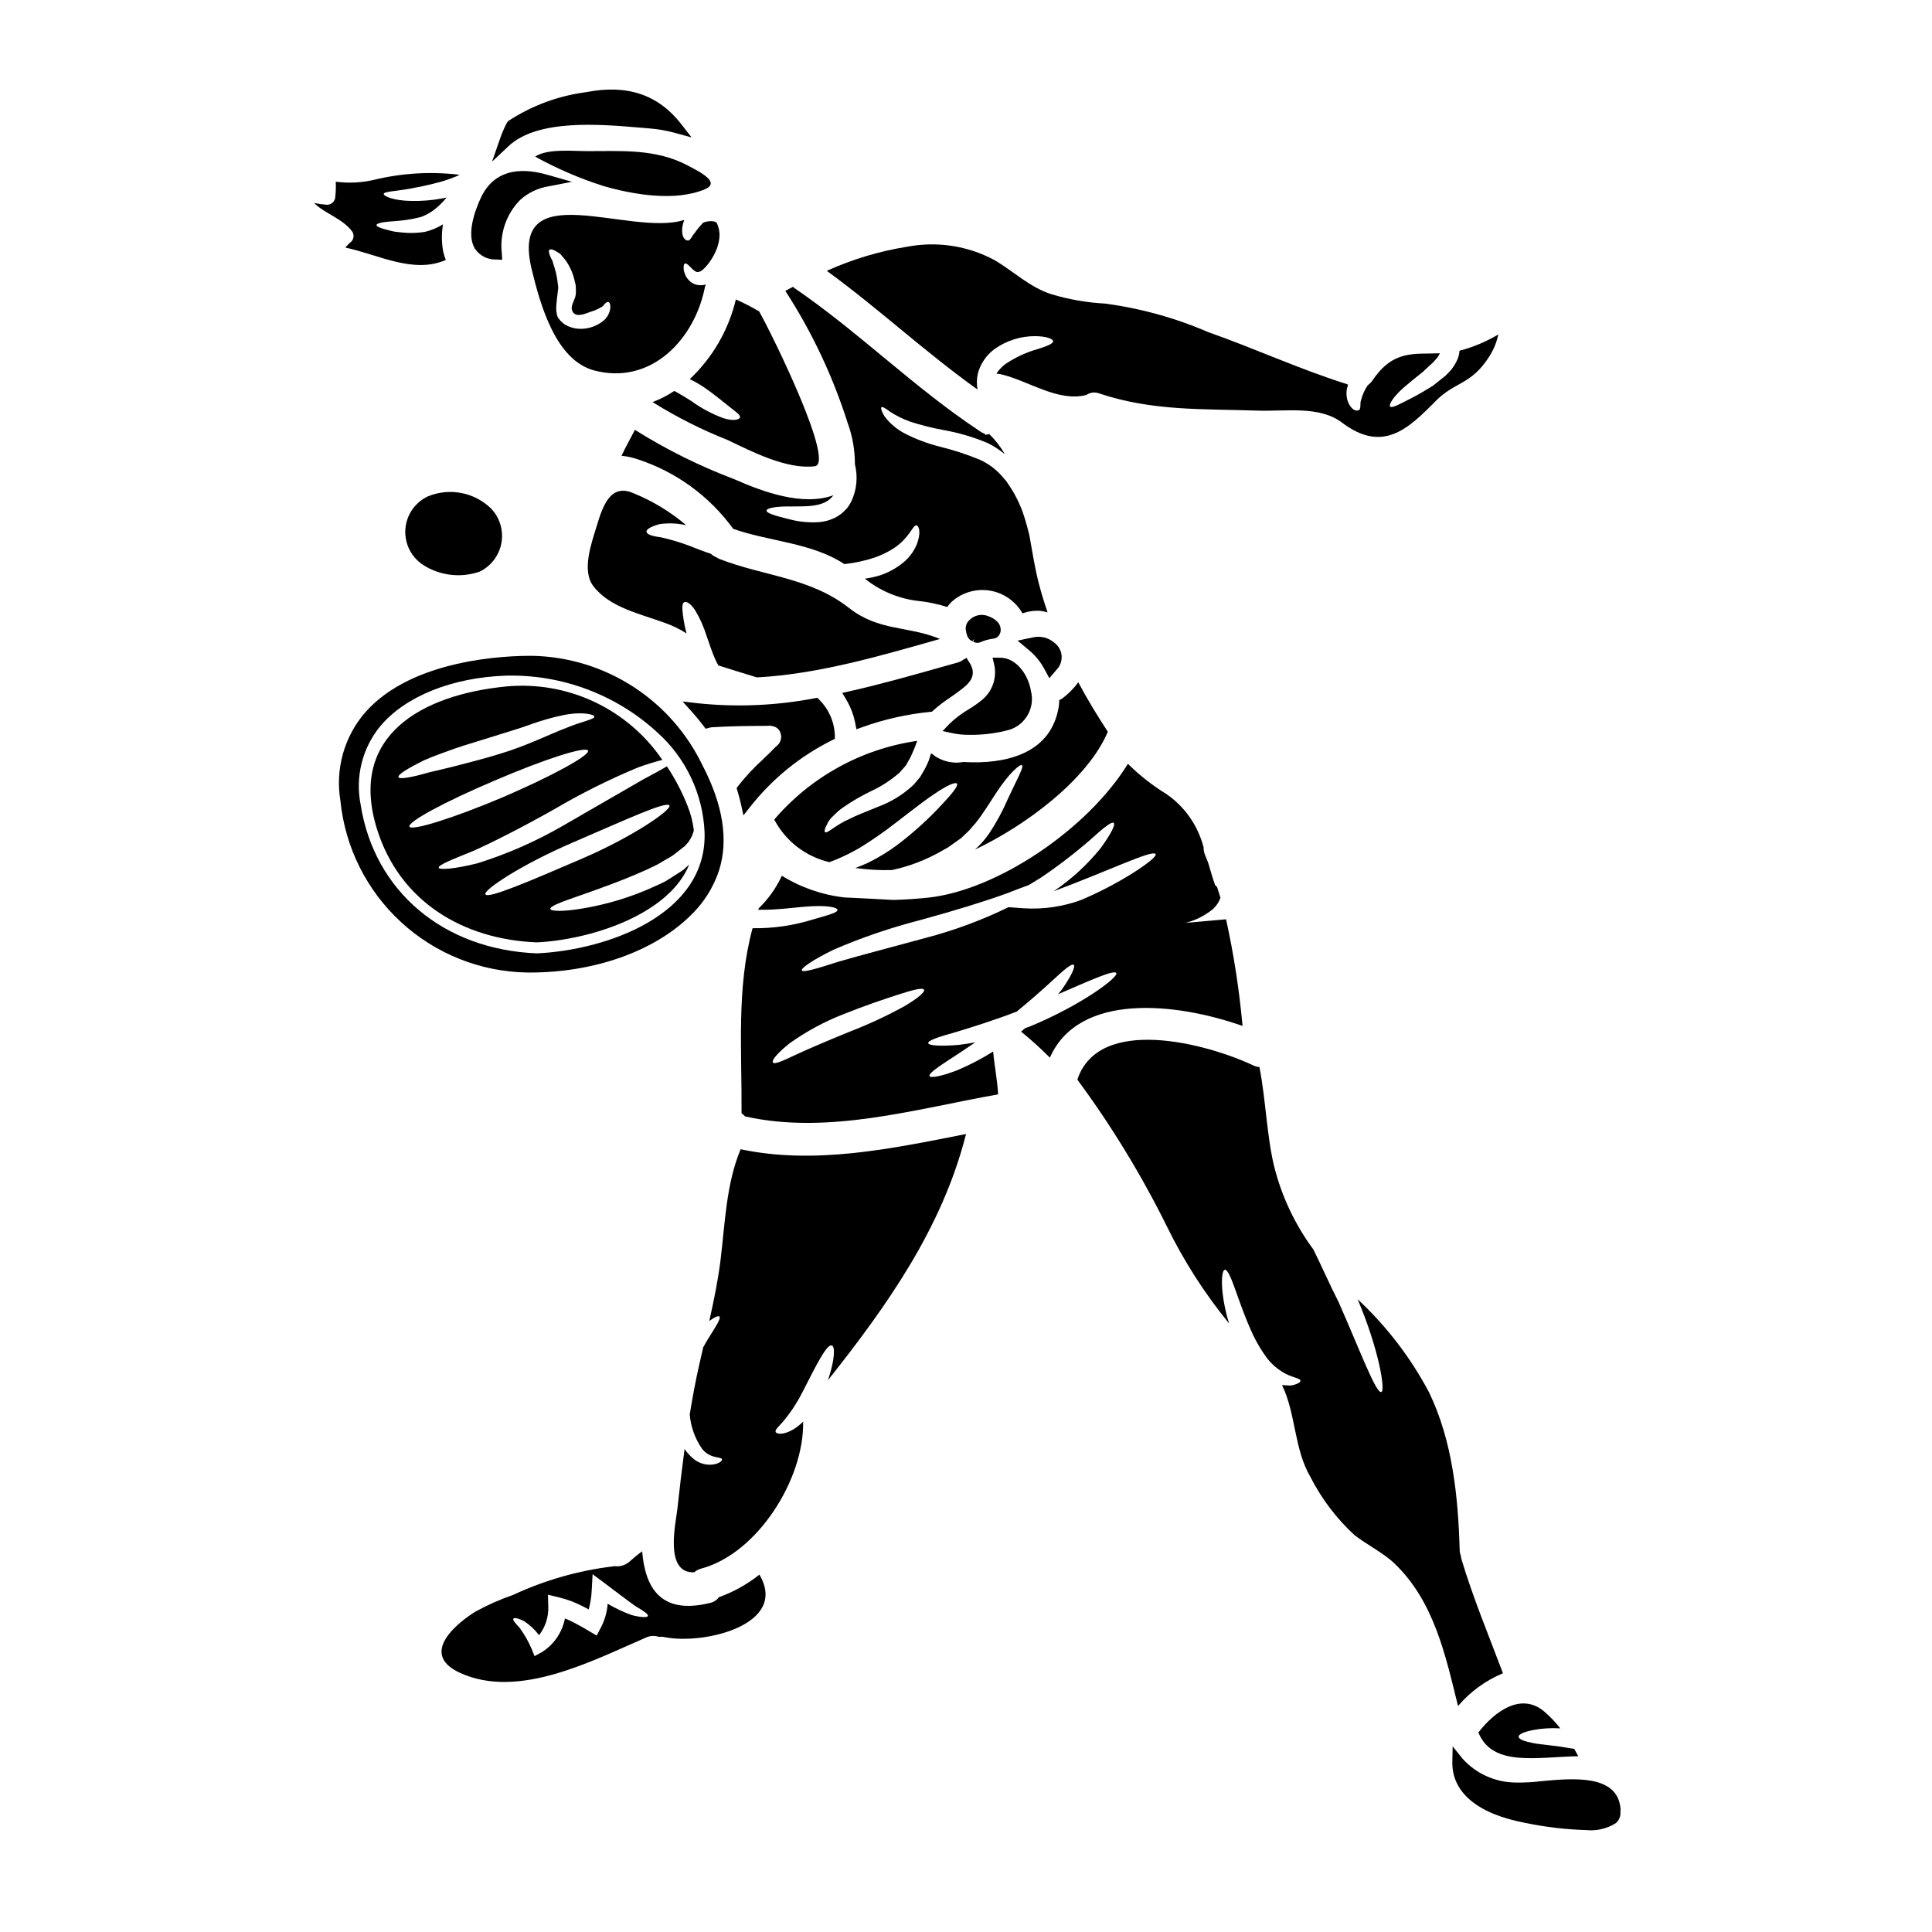 <?xml version="1.0" encoding="UTF-8"?>
<!-- Uploaded to: ICON Repo, www.iconrepo.com, Generator: ICON Repo Mixer Tools -->
<svg fill="#000000" width="800px" height="800px" version="1.1" viewBox="144 144 512 512" xmlns="http://www.w3.org/2000/svg">
 <g>
  <path d="m330.33 203.03c-0.797 0.824-1.527 1.711-2.184 2.648-0.727 0.754-1.18 2.125-1.867 2.066-0.609-0.027-1.574-0.637-1.512-2.941v0.004c0.062-0.871 0.258-1.727 0.582-2.535-14.328 4.66-46.797-12.488-40.387 13.34 2.211 9.055 6.258 23.816 16.48 26.555 15.023 3.988 26.582-8.125 29.352-21.988v0.004c0.055-0.281 0.145-0.555 0.262-0.816-0.762 0.258-1.578 0.297-2.359 0.117-0.629-0.133-1.219-0.414-1.719-0.812-0.383-0.336-0.727-0.719-1.02-1.141-0.34-0.598-0.594-1.246-0.746-1.918-0.117-1.078 0-1.688 0.32-1.777 0.32-0.09 0.82 0.266 1.43 0.934s1.574 1.574 2.184 1.281c1.219 0 4.746-4.281 5.356-8.125 0.359-1.609 0.176-3.289-0.523-4.777-0.324-0.637-1.969-0.695-3.32-0.262-0.145 0.059-0.23 0.086-0.328 0.145zm-26.805 26.266c-1.742 1.281-3.871 1.93-6.031 1.836-1.465-0.055-2.887-0.52-4.106-1.34-0.203-0.176-0.395-0.352-0.609-0.555l-0.293-0.266-0.117-0.172-0.266-0.32-0.055-0.059c0-0.031-0.23-0.395-0.23-0.395l-0.09-0.172-0.145-0.523c-0.137-0.473-0.195-0.965-0.176-1.453-0.027-0.395 0.027-0.668 0.027-0.992 0.09-1.219 0.234-2.297 0.352-3.289 0.059-0.395 0.086-0.789 0.145-1.18v-0.004c0.012-0.195 0.004-0.391-0.027-0.582l-0.086-0.637c-0.148-1.496-0.453-2.969-0.906-4.398-0.203-0.582-0.352-1.109-0.496-1.633h0.004c-0.25-0.453-0.473-0.922-0.672-1.398-0.32-0.816-0.395-1.371-0.113-1.574s0.789-0.117 1.543 0.293c0.453 0.254 0.891 0.535 1.312 0.84 0.438 0.496 0.93 1.078 1.484 1.777l-0.004 0.004c1.105 1.59 1.887 3.379 2.301 5.269l0.203 0.789c0.07 0.297 0.109 0.598 0.117 0.902 0.047 0.641 0.047 1.281 0 1.922-0.117 1.25-1.312 2.883-1.051 4.019 0.555 2.477 3.469 1.18 4.926 0.641 1.109-0.32 2.168-0.793 3.148-1.402 0.438-0.32 0.902-1.277 1.543-1.219 0.32 0 0.641 0.523 0.582 1.543-0.148 1.508-0.961 2.875-2.215 3.727z"/>
  <path d="m299.68 184.05c-3.988 0-10.602-0.727-13.863 1.457l0.004-0.004c5.738 3.176 11.777 5.777 18.023 7.773 7.918 2.301 19.016 4.195 26.906 0.906 1.453-0.613 1.801-1.312 1.512-2.039-0.609-1.602-4.219-3.316-6.086-4.328-8.383-4.406-17.352-3.766-26.496-3.766z"/>
  <path d="m275.45 212.77 1.637 0.078-0.094-1.637c-0.633-5.25 1.164-10.5 4.883-14.258 2.141-1.918 4.797-3.172 7.641-3.598l6.051-1.18-5.926-1.691c-3.348-0.961-13.562-3.879-18.164 5.832-1.598 3.434-3.938 9.754-1.633 13.551h-0.004c1.23 1.879 3.359 2.981 5.609 2.902z"/>
  <path d="m313.8 177.84 2.363 0.195h-0.004c2.305 0.191 4.582 0.594 6.812 1.207l4.305 1.18-2.754-3.543c-6.082-7.812-14.309-10.582-25.141-8.461-7.371 0.949-14.43 3.555-20.648 7.625l-0.395 0.469c-0.777 1.5-1.434 3.059-1.969 4.664l-1.969 5.656 4.367-4.098c7.695-7.234 24.137-5.828 35.031-4.894z"/>
  <path d="m406.08 364.97c-0.625 0.887-1.305 1.734-2.039 2.535-0.523 0.551-1.074 1.105-1.629 1.629 13.512-6.406 29.82-18.578 35.176-31.215-2.793-4.25-5.449-8.621-7.832-13.102v-0.004c-1.242 1.699-2.746 3.195-4.453 4.43-0.203 0.113-0.395 0.199-0.582 0.293l-0.004-0.004c-0.016 0.953-0.133 1.898-0.348 2.824-2.504 11.59-14.211 14.168-24.664 13.598-0.129-0.02-0.262-0.031-0.395-0.027-0.957 0.184-1.941 0.223-2.91 0.113-1.598-0.168-3.137-0.707-4.488-1.574-0.277-0.184-0.539-0.391-0.789-0.613-0.137-0.055-0.27-0.121-0.391-0.199-0.199 0.637-0.395 1.25-0.609 1.922l-0.004-0.004c-0.492 1.215-1.086 2.383-1.773 3.496l-0.523 0.875-0.555 0.668-1.133 1.34c-2.719 2.57-5.934 4.562-9.449 5.852-2.887 1.223-5.512 2.156-7.453 3.172-3.871 1.66-6 4.051-6.582 3.543-0.266-0.23-0.059-0.992 0.582-2.184 0.367-0.789 0.895-1.492 1.543-2.066 0.395-0.395 0.789-0.789 1.219-1.18 0.434-0.395 0.906-0.727 1.43-1.105l0.004-0.004c2.328-1.617 4.781-3.047 7.336-4.281 2.766-1.277 5.336-2.945 7.633-4.953l1.18-1.34 0.551-0.641 0.32-0.609c0.492-0.777 0.918-1.598 1.281-2.445 0.504-1.105 0.949-2.231 1.34-3.379-14.742 2.125-28.207 9.539-37.883 20.859 3 5.703 8.328 9.824 14.605 11.285 0.613-0.23 1.25-0.469 1.969-0.758h-0.004c2.082-0.879 4.106-1.891 6.059-3.027 2.184-1.34 4.543-2.914 6.988-4.688 4.832-3.609 9.176-7.164 12.594-9.445 3.406-2.363 5.793-3.41 6.199-2.887 0.406 0.523-1.18 2.562-3.961 5.512-3.652 3.945-7.648 7.562-11.938 10.805-2.449 1.809-5.062 3.391-7.805 4.723-1.105 0.496-2.18 0.934-3.231 1.312v-0.004c3.211 0.465 6.453 0.648 9.699 0.555 4.598-0.98 9.02-2.672 13.102-5.008l1.398-0.789 0.352-0.176 0.098-0.086 0.086-0.059 0.668-0.469c0.906-0.637 1.777-1.25 2.621-1.863 0.668-0.641 1.34-1.25 1.969-1.867 0.629-0.613 1.18-1.398 1.805-2.035 2.269-2.824 3.988-5.797 5.676-8.301 3.289-5.039 6.234-7.543 6.691-7.133 0.555 0.492-1.25 3.582-3.695 8.852v0.004c-1.398 3.254-3.09 6.375-5.051 9.328z"/>
  <path d="m237.4 205.45c0.293 0.496 0.371 1.09 0.227 1.648-0.148 0.559-0.516 1.031-1.016 1.32-0.395 0.395-0.727 0.82-1.105 1.18 8.938 1.949 18.105 7.047 26.645 3.289-0.289-0.719-0.52-1.457-0.699-2.211-0.441-2.387-0.461-4.828-0.055-7.223-1.492 0.922-3.125 1.602-4.832 2.008-1.492 0.223-3.004 0.312-4.516 0.266-1.34-0.086-2.535-0.203-3.582-0.352-1.02-0.23-1.867-0.438-2.562-0.641-1.43-0.395-2.184-0.789-2.125-1.105 0.059-0.32 0.844-0.609 2.269-0.789 0.695-0.086 1.574-0.172 2.562-0.23s2.066-0.203 3.258-0.352h0.004c1.246-0.188 2.481-0.441 3.699-0.758 1.254-0.465 2.43-1.113 3.496-1.918 1.215-0.949 2.32-2.035 3.289-3.234-0.395 0.086-0.875 0.199-1.281 0.262-2.68 0.488-5.402 0.703-8.125 0.641-4.629-0.059-7.422-1.281-7.25-1.895 0.172-0.609 2.754-0.609 7.019-1.371 2.125-0.395 4.66-0.871 7.394-1.629v0.004c1.418-0.359 2.809-0.82 4.164-1.371 0.523-0.18 1.031-0.402 1.516-0.668-7.621-0.918-15.344-0.453-22.801 1.367-3.285 0.75-6.68 0.906-10.02 0.465 0.066 1.312 0.031 2.629-0.113 3.938-0.012 1.203-0.98 2.172-2.184 2.184-1.152-0.09-2.301-0.246-3.438-0.465 2.852 2.836 7.598 4.086 10.16 7.641z"/>
  <path d="m349.84 341.67-0.23 0.195c-1.086 1.137-2.227 2.231-3.375 3.328v0.004c-2.387 2.164-4.59 4.523-6.586 7.055l-0.441 0.594 0.207 0.707c0.336 1.129 0.676 2.289 0.938 3.477l0.664 3.062 1.938-2.465v0.004c5.789-7.312 13.117-13.258 21.465-17.418l0.824-0.418v-0.926h-0.004c-0.113-3.527-1.57-6.879-4.07-9.371l-0.547-0.578-0.789 0.137h0.004c-10.23 1.953-20.691 2.391-31.047 1.301l-3.894-0.465 2.617 2.918c1.016 1.129 1.969 2.285 2.883 3.504l0.602 0.812 0.973-0.27v-0.004c0.227-0.062 0.457-0.102 0.691-0.121 4.754-0.293 9.082-0.352 14.793-0.375 0.445-0.078 0.898-0.051 1.328 0.09 1.094 0.188 1.953 1.043 2.148 2.137 0.281 1.152-0.148 2.363-1.09 3.086z"/>
  <path d="m420.72 321.2 1.371 2.531 1.863-2.195h-0.004c0.98-0.977 1.484-2.328 1.391-3.707-0.098-1.379-0.789-2.648-1.895-3.477-1.59-1.387-3.758-1.914-5.809-1.414l-3.981 0.832 3.121 2.606c1.605 1.344 2.941 2.984 3.941 4.824z"/>
  <path d="m408.41 308.86c-0.672-0.68-1.484-1.199-2.387-1.523-1.762-0.773-3.824-0.367-5.16 1.023-0.57 0.512-0.91 1.238-0.938 2.004-0.039 0.312-0.004 0.629 0.105 0.922 0.004 0.191 0.035 0.383 0.09 0.566h0.051c0.016 0.191 0.055 0.383 0.117 0.562l0.059 0.145c0.242 0.641 0.742 1.152 1.379 1.398l0.301-0.512h0.125l-0.277 0.578c0.172 0.09 0.348 0.172 0.527 0.242 0.199 0.062 0.406 0.094 0.613 0.098 0.266 0 0.527-0.055 0.77-0.156 1.125-0.496 2.32-0.82 3.543-0.965 0.711-0.098 1.32-0.555 1.613-1.211 0.219-0.445 0.301-0.945 0.234-1.438-0.062-0.648-0.34-1.258-0.785-1.734z"/>
  <path d="m407.04 318.29 0.422 1.785v0.004c0.758 3.309-0.32 6.773-2.82 9.066-1.191 1.035-2.473 1.957-3.828 2.758-1.887 1.102-3.637 2.422-5.219 3.934l-1.797 1.91 2.57 0.543c1.34 0.293 2.711 0.441 4.086 0.445h0.375-0.004c3.621 0.062 7.231-0.391 10.723-1.348 4.289-1.387 6.766-5.859 5.668-10.23-0.688-4.352-3.938-8.969-8.34-8.855z"/>
  <path d="m318.78 282.9c2.359-0.34 4.762-0.242 7.086 0.293-4.176-3.543-8.883-6.398-13.949-8.473-6.297-2.797-8.266 3.727-9.812 8.762-1.312 4.367-4.047 11.707-0.848 15.871 4.309 5.652 12.551 7.367 18.895 9.699 2.035 0.711 3.981 1.656 5.793 2.82-0.434-1.605-0.754-3.238-0.961-4.887-0.203-1.719-0.293-3.059 0.32-3.383 0.609-0.324 1.719 0.324 2.914 2.125 1.281 2.129 2.297 4.41 3.027 6.785 0.906 2.621 1.633 4.746 2.301 6.203 0.172 0.352 0.32 0.699 0.465 0.992 0.141 0.199 0.258 0.414 0.352 0.637 3.406 1.105 6.812 2.125 10.234 3.176 16.246-0.875 32.527-5.652 48.512-10.195-8.621-3.543-16.137-1.969-24.109-8.211-10.426-8.125-22.434-8.355-34.273-12.957l-0.004 0.004c-0.328-0.129-0.641-0.297-0.934-0.496-0.516-0.215-0.988-0.52-1.395-0.902-1.836-0.582-3.902-1.398-5.938-2.211h-0.004c-2.422-0.898-4.902-1.629-7.422-2.184-2.242-0.266-3.641-0.758-3.699-1.457-0.059-0.699 1.297-1.398 3.449-2.012z"/>
  <path d="m370.56 267.04c0.836 3.324 0.484 6.836-0.992 9.926-0.195 0.371-0.41 0.73-0.645 1.082l-0.32 0.465-0.172 0.203-0.031 0.031-0.059 0.086-0.379 0.379h0.004c-0.668 0.699-1.434 1.297-2.273 1.773-1.496 0.82-3.156 1.297-4.859 1.398-2.508 0.145-5.023-0.098-7.457-0.727-3.938-0.961-6.203-1.656-6.231-2.297-0.059-0.727 2.621-1.223 6.609-1.137 3.543-0.086 8.793 0.352 11.094-2.969-8.215 2.969-18.781-0.961-26.238-4.25l0.004-0.004c-9.199-3.473-18.027-7.856-26.352-13.086-1.18 2.297-2.477 4.543-3.543 6.871 1.457 0.145 2.894 0.457 4.281 0.934 10.168 3.32 19.027 9.77 25.305 18.43 9.488 3.344 20.965 3.695 29.465 9.344 2.797-0.297 5.551-0.902 8.215-1.801 1.668-0.605 3.269-1.387 4.773-2.332 1.188-0.758 2.254-1.688 3.176-2.754 1.516-1.629 2.301-3.609 3-3.379 0.555 0.172 1.281 1.863-0.027 5.152l-0.004 0.004c-0.75 1.766-1.906 3.332-3.375 4.57-1.754 1.469-3.754 2.613-5.906 3.379-1.438 0.484-2.918 0.824-4.422 1.02 3.949 3.164 8.691 5.191 13.711 5.852 2.762 0.262 5.484 0.82 8.125 1.66 0.34-0.508 0.734-0.98 1.18-1.398 2.754-2.465 6.473-3.547 10.117-2.945s6.82 2.82 8.641 6.035c1.508-0.555 3.117-0.781 4.723-0.676 0.648 0.09 1.289 0.219 1.918 0.395-0.844-2.477-1.629-5.012-2.297-7.574-1.02-3.938-1.746-8.441-2.562-13.043-0.352-1.398-0.816-3.172-1.488-5.242-0.934-2.789-2.246-5.438-3.898-7.871l-0.641-0.961-0.93-1.078c-0.535-0.668-1.129-1.281-1.781-1.836-1.301-1.18-2.785-2.144-4.394-2.852-3.449-1.426-7.004-2.586-10.629-3.465-3.207-0.812-6.312-1.984-9.258-3.496-2.086-1.09-3.906-2.633-5.328-4.512-0.789-1.34-1.051-2.184-0.82-2.418 0.23-0.23 1.051 0.23 2.273 1.18h0.004c1.66 1.07 3.438 1.953 5.297 2.621 2.918 0.949 5.894 1.695 8.91 2.242 3.996 0.711 7.902 1.863 11.648 3.434 1.648 0.812 3.191 1.82 4.602 3-1.152-2-2.574-3.832-4.227-5.441-0.027 0-0.059 0.145-0.086 0.145-0.293 0-0.523 0.117-0.789 0.117h-0.102c-0.059 0-0.117-0.293-0.172-0.293l-0.004 0.004c-0.555-0.199-1.078-0.484-1.543-0.848-17.152-11.355-31.828-26.094-48.773-37.68-0.168-0.117-0.324-0.25-0.465-0.395-0.699 0.352-1.371 0.699-2.039 1.078 7.039 10.871 12.59 22.633 16.508 34.973 1.285 3.516 1.938 7.234 1.93 10.977z"/>
  <path d="m326.79 244.47c1.051 0.5 2.074 1.062 3.059 1.688 3.203 2.098 5.594 4.195 7.367 5.562 1.602 1.344 3.059 2.184 2.883 2.887-0.145 0.609-1.715 1.074-4.426 0.199-3.027-1.113-5.883-2.641-8.488-4.543-1.484-0.93-2.856-1.773-4.078-2.445-0.152-0.059-0.297-0.125-0.438-0.203-1.789 1.199-3.715 2.188-5.734 2.938 6.309 3.949 12.965 7.312 19.887 10.051 6.297 3 15.664 7.871 23.09 6.957 5.477-0.668-10.832-34.043-14.734-41.055h0.004c-0.195-0.082-0.379-0.18-0.559-0.293-1.812-1.059-3.688-2.012-5.613-2.852-1.922 8.078-6.168 15.418-12.219 21.109z"/>
  <path d="m397.98 319.52-4.418 1.242c-7.973 2.25-16.219 4.582-24.383 6.422l-1.969 0.445 1.039 1.746v0.004c1.141 1.914 1.949 4.012 2.383 6.199l0.332 1.684 1.613-0.578c5.777-2.07 11.793-3.426 17.902-4.027l0.504-0.051 0.371-0.348c1.34-1.199 2.769-2.301 4.273-3.285 0.934-0.645 1.863-1.289 2.731-1.969 2.078-1.574 4.93-3.711 2.543-7.449l-0.789-1.223-1.234 0.762c-0.277 0.184-0.582 0.328-0.898 0.426z"/>
  <path d="m340.27 448.56c-3.844 9.258-4.106 19.508-5.328 29.438-0.668 5.356-1.773 10.715-2.973 16.074 1.43-1.051 2.418-1.457 2.68-1.18 0.496 0.527-1.047 2.754-3.231 6.297-0.324 0.555-0.699 1.18-1.051 1.836-0.348 1.488-0.695 2.973-1.016 4.43-1.023 4.484-1.84 8.91-2.566 13.383v-0.004c0.27 3.285 1.406 6.438 3.289 9.141 0.84 1.066 2.027 1.805 3.352 2.094 1.078 0.266 1.922 0.324 1.922 0.699 0.031 0.293-0.434 0.844-1.742 1.219l-0.004 0.004c-2.082 0.484-4.266-0.055-5.883-1.453-0.879-0.738-1.648-1.59-2.301-2.535-0.699 5.211-1.312 10.453-1.895 15.785-0.438 3.938-3.543 17.234 4.457 16.887 0.531-0.477 1.172-0.816 1.863-0.988 14.996-4.019 27.316-23.82 26.992-38.93v-0.004c-0.785 0.793-1.668 1.488-2.621 2.066-2.707 1.574-4.426 1.223-4.656 0.668-0.293-0.641 1.18-1.715 2.473-3.379v0.004c1.906-2.375 3.543-4.953 4.891-7.688 3.348-6.555 6.203-12.375 7.543-11.852 0.641 0.23 0.699 1.895 0.234 4.457-0.32 1.621-0.762 3.215-1.309 4.773 15.605-19.652 30.254-40.301 36.543-64.992 0.031-0.117 0.086-0.176 0.117-0.293-19.773 3.891-40.039 8.223-59.781 4.043z"/>
  <path d="m334.51 567.28c-0.57 0.785-1.414 1.324-2.363 1.516-13.102 3.231-17.18-4.078-17.969-13.684-1.18 0.844-2.269 1.773-3.379 2.754h0.004c-1.086 0.953-2.531 1.387-3.961 1.18-0.199 0.047-0.406 0.074-0.613 0.09-9.094 1.121-17.957 3.664-26.262 7.539-3.426 1.184-6.75 2.652-9.93 4.398-3.613 2.184-15.695 10.949-4.137 16.246 15.551 7.164 35.234-3.289 49.418-9.406 1.062-0.453 2.254-0.496 3.344-0.113 0.496-0.07 1-0.047 1.488 0.059 10.309 2.094 32.961-3.262 25.102-16.57-3.231 2.57-6.859 4.598-10.742 5.992zm-23.121 4.723v0.004c-2.207-0.797-4.332-1.801-6.348-3-0.164 2.184-0.766 4.312-1.777 6.258l-1.137 2.184-2.269-1.34c-1.219-0.727-2.477-1.457-3.727-2.098-0.785-0.41-1.594-0.781-2.418-1.105-0.711 3.684-2.914 6.91-6.086 8.914l-1.969 1.078-0.727-1.805v-0.004c-0.855-2.035-1.949-3.961-3.258-5.738-1.18-1.25-1.836-2.066-1.633-2.387 0.199-0.32 1.223-0.145 2.824 0.641v0.004c1.535 1 2.883 2.262 3.988 3.727 1.695-2.172 2.562-4.879 2.445-7.633l-0.086-3.086 3 0.727v0.004c2.133 0.512 4.195 1.285 6.144 2.297 0.582 0.266 1.105 0.582 1.656 0.875 0.469-1.699 0.734-3.445 0.801-5.203l0.23-4.137 3.086 2.297c3.609 2.68 6.297 4.805 8.328 6.203 2.066 1.223 3.344 2.066 3.258 2.535-0.086 0.469-1.652 0.48-4.328-0.207z"/>
  <path d="m473.29 415.89c-0.863-9.504-2.32-18.949-4.367-28.27l-10.773 0.961c2.332-0.582 4.527-1.609 6.465-3.031 1.312-0.875 2.305-2.148 2.824-3.637-0.293-0.965-0.582-1.895-0.906-2.856-0.172-0.145-0.32-0.324-0.523-0.496-0.668-1.922-1.223-3.844-1.773-5.738-0.293-0.754-0.555-1.484-0.875-2.211-0.277-0.645-0.41-1.34-0.391-2.039-1.469-5.719-4.938-10.719-9.781-14.09-3.731-2.281-7.184-4.988-10.281-8.07-10.629 17.32-34.68 33.52-52.906 35.469-3 0.324-6.086 0.523-9.23 0.613-1.66-0.059-3.316-0.203-4.981-0.266-2.562-0.117-5.269-0.293-7.977-0.395h-0.004c-5.894-0.664-11.566-2.629-16.613-5.75-1.492 3.227-3.566 6.148-6.117 8.621-0.055 0.145-0.086 0.262-0.145 0.395 5.215 0.117 10.309-0.754 14.168-0.93 4.328-0.23 6.785 0.32 6.84 0.961 0.117 0.695-2.504 1.398-6.297 2.477h0.004c-5.246 1.656-10.719 2.461-16.219 2.383-4.309 15.902-2.793 32.496-2.914 49.066 0.355 0.23 0.676 0.504 0.961 0.816 22.129 4.922 45.074-1.969 67.031-5.852-0.203-3.812-0.988-7.57-1.312-11.355l0.004-0.004c-3.066 1.938-6.289 3.613-9.637 5.008-4.195 1.602-6.93 2.07-7.223 1.516-0.324-0.641 2.008-2.269 5.676-4.66 1.84-1.18 4.051-2.648 6.469-4.309-1.602 0.324-3.117 0.527-4.484 0.699-4.863 0.395-7.922 0.172-8.012-0.465-0.145-0.699 2.793-1.691 7.453-2.973 4.164-1.281 9.84-3.027 15.984-5.387 3.672-3 6.844-5.82 9.293-8.066 3.172-2.941 5.266-4.773 5.82-4.328 0.523 0.395-0.609 2.969-3.231 6.668-0.266 0.352-0.613 0.754-0.934 1.133 8.738-3.781 14.91-6.582 15.461-5.617 0.613 1.047-9.055 8.441-23.062 14.211-0.395 0.145-0.754 0.262-1.105 0.395-0.352 0.324-0.727 0.613-1.078 0.906l0.004-0.004c2.668 2.16 5.215 4.465 7.633 6.902 7.691-17.457 33.668-14.547 51.062-8.402zm-89.598-5.242c-4.629 2.551-9.426 4.785-14.355 6.691-5.648 2.297-10.629 4.426-14.121 6.027-3.609 1.715-5.973 2.793-6.375 2.211-0.406-0.582 1.223-2.562 4.457-5.117h-0.004c4.387-3.129 9.148-5.703 14.172-7.66 5.766-2.328 11.02-4.074 14.824-5.297 3.801-1.223 6.262-1.836 6.582-1.223 0.316 0.609-1.625 2.273-5.18 4.367zm47.012-28.211c-4.902 1.82-10.133 2.598-15.352 2.269-1.344-0.117-2.707-0.203-4.078-0.293-7.047 3.441-14.422 6.172-22.012 8.152-9.055 2.477-17.18 4.574-22.945 6.262-5.82 1.863-9.547 3-9.812 2.332-0.262-0.582 2.887-2.797 8.473-5.512 7.441-3.203 15.125-5.824 22.973-7.836 9.027-2.473 16.977-4.922 22.684-6.988 2.418-0.934 4.43-1.719 6-2.269 1.02-0.609 2.07-1.25 3.148-1.922 4.668-3.144 9.137-6.578 13.383-10.281 3.203-2.941 5.414-4.688 5.973-4.277 0.555 0.41-0.727 2.941-3.438 6.668-3.562 4.422-7.766 8.281-12.473 11.449 14.734-5.477 26.32-11.152 27.02-9.84 0.32 0.582-2.301 2.707-6.898 5.562-4.059 2.465-8.285 4.644-12.645 6.523z"/>
  <path d="m573.47 623.36-0.047-0.395c-1.07-8.797-12.641-7.711-21.105-6.922-2.219 0.273-4.453 0.391-6.688 0.344-5.402-0.043-10.531-2.371-14.117-6.41l-2.543-3.176-0.086 4.07c-0.168 8.105 6.641 13.852 19.449 16.234 5.25 1.094 10.59 1.723 15.953 1.879 2.762 0.297 5.547-0.344 7.902-1.82 0.875-0.738 1.34-1.855 1.25-2.996-0.012-0.27 0-0.543 0.031-0.809z"/>
  <path d="m542.3 587.43c-3.754-9.988-7.871-19.828-10.949-30.051-0.105-0.34-0.172-0.691-0.203-1.047-0.188-0.504-0.297-1.035-0.32-1.574-0.395-14.062-1.895-28.973-8.152-41.844-4.883-9.195-11.27-17.512-18.891-24.602 5.621 13.223 7.398 24.199 6.297 24.578-1.398 0.523-5.562-10.746-11.27-23.676-2.648-5.238-4.801-10.191-6.754-14.09v-0.004c-4.894-6.621-8.438-14.141-10.422-22.133-1.926-8.004-2.184-17.559-3.871-26.207h-0.004c-0.531-0.039-1.055-0.172-1.543-0.391-12.465-5.902-41.027-13.426-46.707 3.727 9.055 12.262 17.004 25.301 23.762 38.965 4.481 9.156 10.004 17.762 16.453 25.656-0.852-2.691-1.434-5.461-1.75-8.266-0.352-3.613-0.027-5.902 0.641-5.973 0.668-0.066 1.574 1.969 2.734 5.211 1.16 3.242 2.707 7.777 4.863 12.348h0.004c1.012 2.074 2.211 4.051 3.582 5.906 1.09 1.406 2.426 2.606 3.938 3.543 2.301 1.543 5.012 1.688 4.891 2.445 0 0.352-0.551 0.668-1.516 0.992v-0.004c-0.629 0.223-1.305 0.293-1.969 0.203-0.465-0.004-0.934-0.031-1.395-0.086 3.695 7.543 3.172 16.977 7.543 24.371h-0.004c2.934 5.766 6.867 10.961 11.621 15.348 3.113 2.477 7.832 4.805 10.773 7.688 10.363 10.016 13.363 24.082 16.711 37.652 3.227-3.793 7.309-6.769 11.906-8.688z"/>
  <path d="m326.65 373.14c-0.527 0.438-1.023 0.902-1.547 1.371-0.754 0.551-1.574 1.016-2.387 1.543s-1.633 1.074-2.477 1.543-1.773 0.844-2.68 1.277c-6.137 2.816-12.625 4.801-19.285 5.902-5.117 0.848-8.266 0.727-8.414 0.117-0.324-1.488 11.965-4.309 25.586-10.453 0.816-0.395 1.656-0.789 2.473-1.18 0.816-0.395 1.516-0.906 2.273-1.312 0.758-0.406 1.484-0.848 2.152-1.281 0.609-0.492 1.223-0.961 1.836-1.426l0.875-0.699 0.23-0.172 0.086-0.027 0.031-0.031 0.395-0.438 0.754-0.844h-0.004c0.113-0.234 0.246-0.457 0.395-0.668 0.418-0.723 0.73-1.496 0.93-2.305-0.254-2.199-0.801-4.352-1.629-6.402-1.453-3.711-3.301-7.258-5.512-10.574-1.488 0.902-3.641 2.066-6.262 3.465l-21.137 12.199c-7.211 4.188-14.867 7.559-22.828 10.043-6.144 1.543-10.07 1.773-10.234 1.18-0.203-0.727 3.496-2.152 9.262-4.512 5.512-2.477 13.102-6.348 21.398-11.02 7.098-4.18 14.473-7.859 22.074-11.02 2.137-0.797 4.312-1.477 6.523-2.035-4.531-6.656-10.766-11.973-18.055-15.395-7.289-3.422-15.363-4.824-23.379-4.059-22.016 2.152-41.961 12.871-34.188 37.785 6 19.219 22.828 29.266 42.34 30.023 13.754-0.625 34.895-7.125 40.402-20.598zm-77.055-23.18c-0.262-0.641 2.363-2.297 6.816-4.484 2.269-1.02 5.094-2.012 8.238-3.148 3.117-1.051 6.555-2.039 10.105-3.176 3.551-1.137 6.844-2.066 9.93-3.199 2.777-1.004 5.617-1.812 8.504-2.418 5.066-1.051 8.387-0.203 8.328 0.395-0.027 0.727-2.941 1.137-7.367 2.941-4.426 1.66-10.566 4.805-17.965 6.992-3.613 1.133-7.086 1.969-10.234 2.82-3.059 0.82-5.902 1.43-8.266 2.012-4.766 1.383-7.852 1.875-8.09 1.266zm2.914 13.102c-0.551-1.25 9.641-6.727 22.715-12.258 12.988-5.594 24.008-9.117 24.605-7.891 0.594 1.223-9.582 6.781-22.656 12.402-13.105 5.535-24.141 8.969-24.664 7.746zm20.121 17.938c-0.551-1.133 9.52-7.891 23.469-13.859 13.684-5.883 24.516-10.918 25.305-9.668 0.695 1.047-9.492 8.211-23.324 14.148-13.566 5.828-24.82 10.688-25.449 9.379z"/>
  <path d="m284.45 401.73c17.027 0 32.879-5.606 42.508-15.07 3.484-3.309 6.094-7.43 7.598-11.988 2.539-8.012 1.066-17.375-4.375-27.832h-0.004c-4.074-8.492-10.41-15.695-18.312-20.82-7.906-5.121-17.07-7.965-26.484-8.215-7.348-0.09-32 0.852-44.477 14.855v-0.004c-5.652 6.449-8.105 15.094-6.691 23.551 1.234 12.328 6.953 23.777 16.07 32.168 9.117 8.395 21 13.145 33.391 13.352zm-44.871-44.477c-1.469-7.32 0.406-14.914 5.117-20.707 6.594-7.973 19.09-13.02 33.422-13.492 14.742-0.363 29.059 4.984 39.953 14.926 7.652 6.789 12.215 16.398 12.652 26.617 0.688 22.012-26.258 31.227-44.422 32.055-24.777-0.984-43.109-16.438-46.727-39.402z"/>
  <path d="m535.79 603.12c3.699 9.262 15.742 6.465 26.469 6.297-0.352-0.641-0.699-1.312-1.078-1.969l-0.695-0.086c-0.438-0.059-0.875-0.113-1.281-0.203-3.231-0.609-6.492-0.754-8.879-1.219-2.391-0.465-3.844-1.02-3.871-1.688-0.027-0.668 1.484-1.312 3.871-1.777v-0.004c2.359-0.438 4.766-0.586 7.16-0.438-1.277-1.648-2.723-3.16-4.309-4.512-6.106-5.09-13.09 0.035-17.387 5.598z"/>
  <path d="m403.37 242.22c0.777-2.266 2.219-4.242 4.137-5.676 3.195-2.297 7.043-3.508 10.977-3.461 2.883 0.055 4.602 0.723 4.602 1.367 0 0.641-1.633 1.281-4.106 2.07v-0.004c-3.023 0.852-5.894 2.184-8.504 3.938-0.961 0.707-1.781 1.586-2.418 2.594 0.363-0.004 0.727 0.035 1.078 0.113 7.191 1.602 15.199 7.477 22.742 5.512 1.02-0.703 2.316-0.848 3.465-0.395 14.168 4.723 27.516 4.047 42.117 4.543 7.191 0.23 16.156-1.34 22.102 3.117 10.773 8.18 17.441 1.922 24.867-5.621 5.18-5.269 9.488-4.25 14.324-11.969h-0.004c1.113-1.746 1.891-3.68 2.305-5.707-3.207 1.914-6.668 3.367-10.281 4.309-0.035 0.945-0.285 1.871-0.73 2.707-0.402 0.84-0.902 1.633-1.484 2.363-0.523 0.555-0.816 0.906-1.516 1.574-1.105 0.902-2.211 1.773-3.258 2.59-2.125 1.344-4.078 2.477-5.621 3.262-3.203 1.629-5.328 2.856-5.766 2.269-0.395-0.496 0.789-2.535 3.668-5.066 1.488-1.281 3.176-2.652 5.012-4.106 0.816-0.789 1.688-1.574 2.59-2.391 0.266-0.23 0.816-0.934 1.25-1.398v0.008c0.246-0.367 0.469-0.75 0.672-1.141-6.84 0.293-12.344-1.02-17.906 7.25-0.34 0.473-0.754 0.887-1.223 1.227-0.805 1.188-1.398 2.508-1.75 3.898-0.395 0.875 0.059 2.363-0.582 2.68-0.496 0.266-1.746 0.32-2.82-1.969v0.004c-0.477-1.191-0.598-2.496-0.352-3.758 0.082-0.324 0.18-0.648 0.293-0.961-0.074-0.066-0.152-0.121-0.234-0.176-0.031 0.004-0.066-0.004-0.09-0.027-12.344-3.871-24.426-9.445-36.746-13.777-8.715-3.766-17.91-6.312-27.32-7.562-4.82-0.254-9.59-1.086-14.211-2.477-5.797-1.836-9.957-6.027-15.055-9.023-7.059-3.805-15.211-5.066-23.09-3.582-7.391 1.168-14.586 3.324-21.402 6.406 13.684 9.957 26.148 21.605 39.949 31.449h0.004c-0.312-1.668-0.203-3.387 0.316-5.004z"/>
  <path d="m257.4 275.54c-3.406 1.598-5.688 4.902-5.969 8.652-0.285 3.75 1.473 7.359 4.598 9.453 4.481 2.918 10.062 3.598 15.113 1.832 3.016-1.473 5.144-4.293 5.738-7.594 0.59-3.301-0.426-6.688-2.738-9.117-2.172-2.113-4.914-3.543-7.891-4.117-2.973-0.574-6.051-0.266-8.852 0.891z"/>
 </g>
</svg>